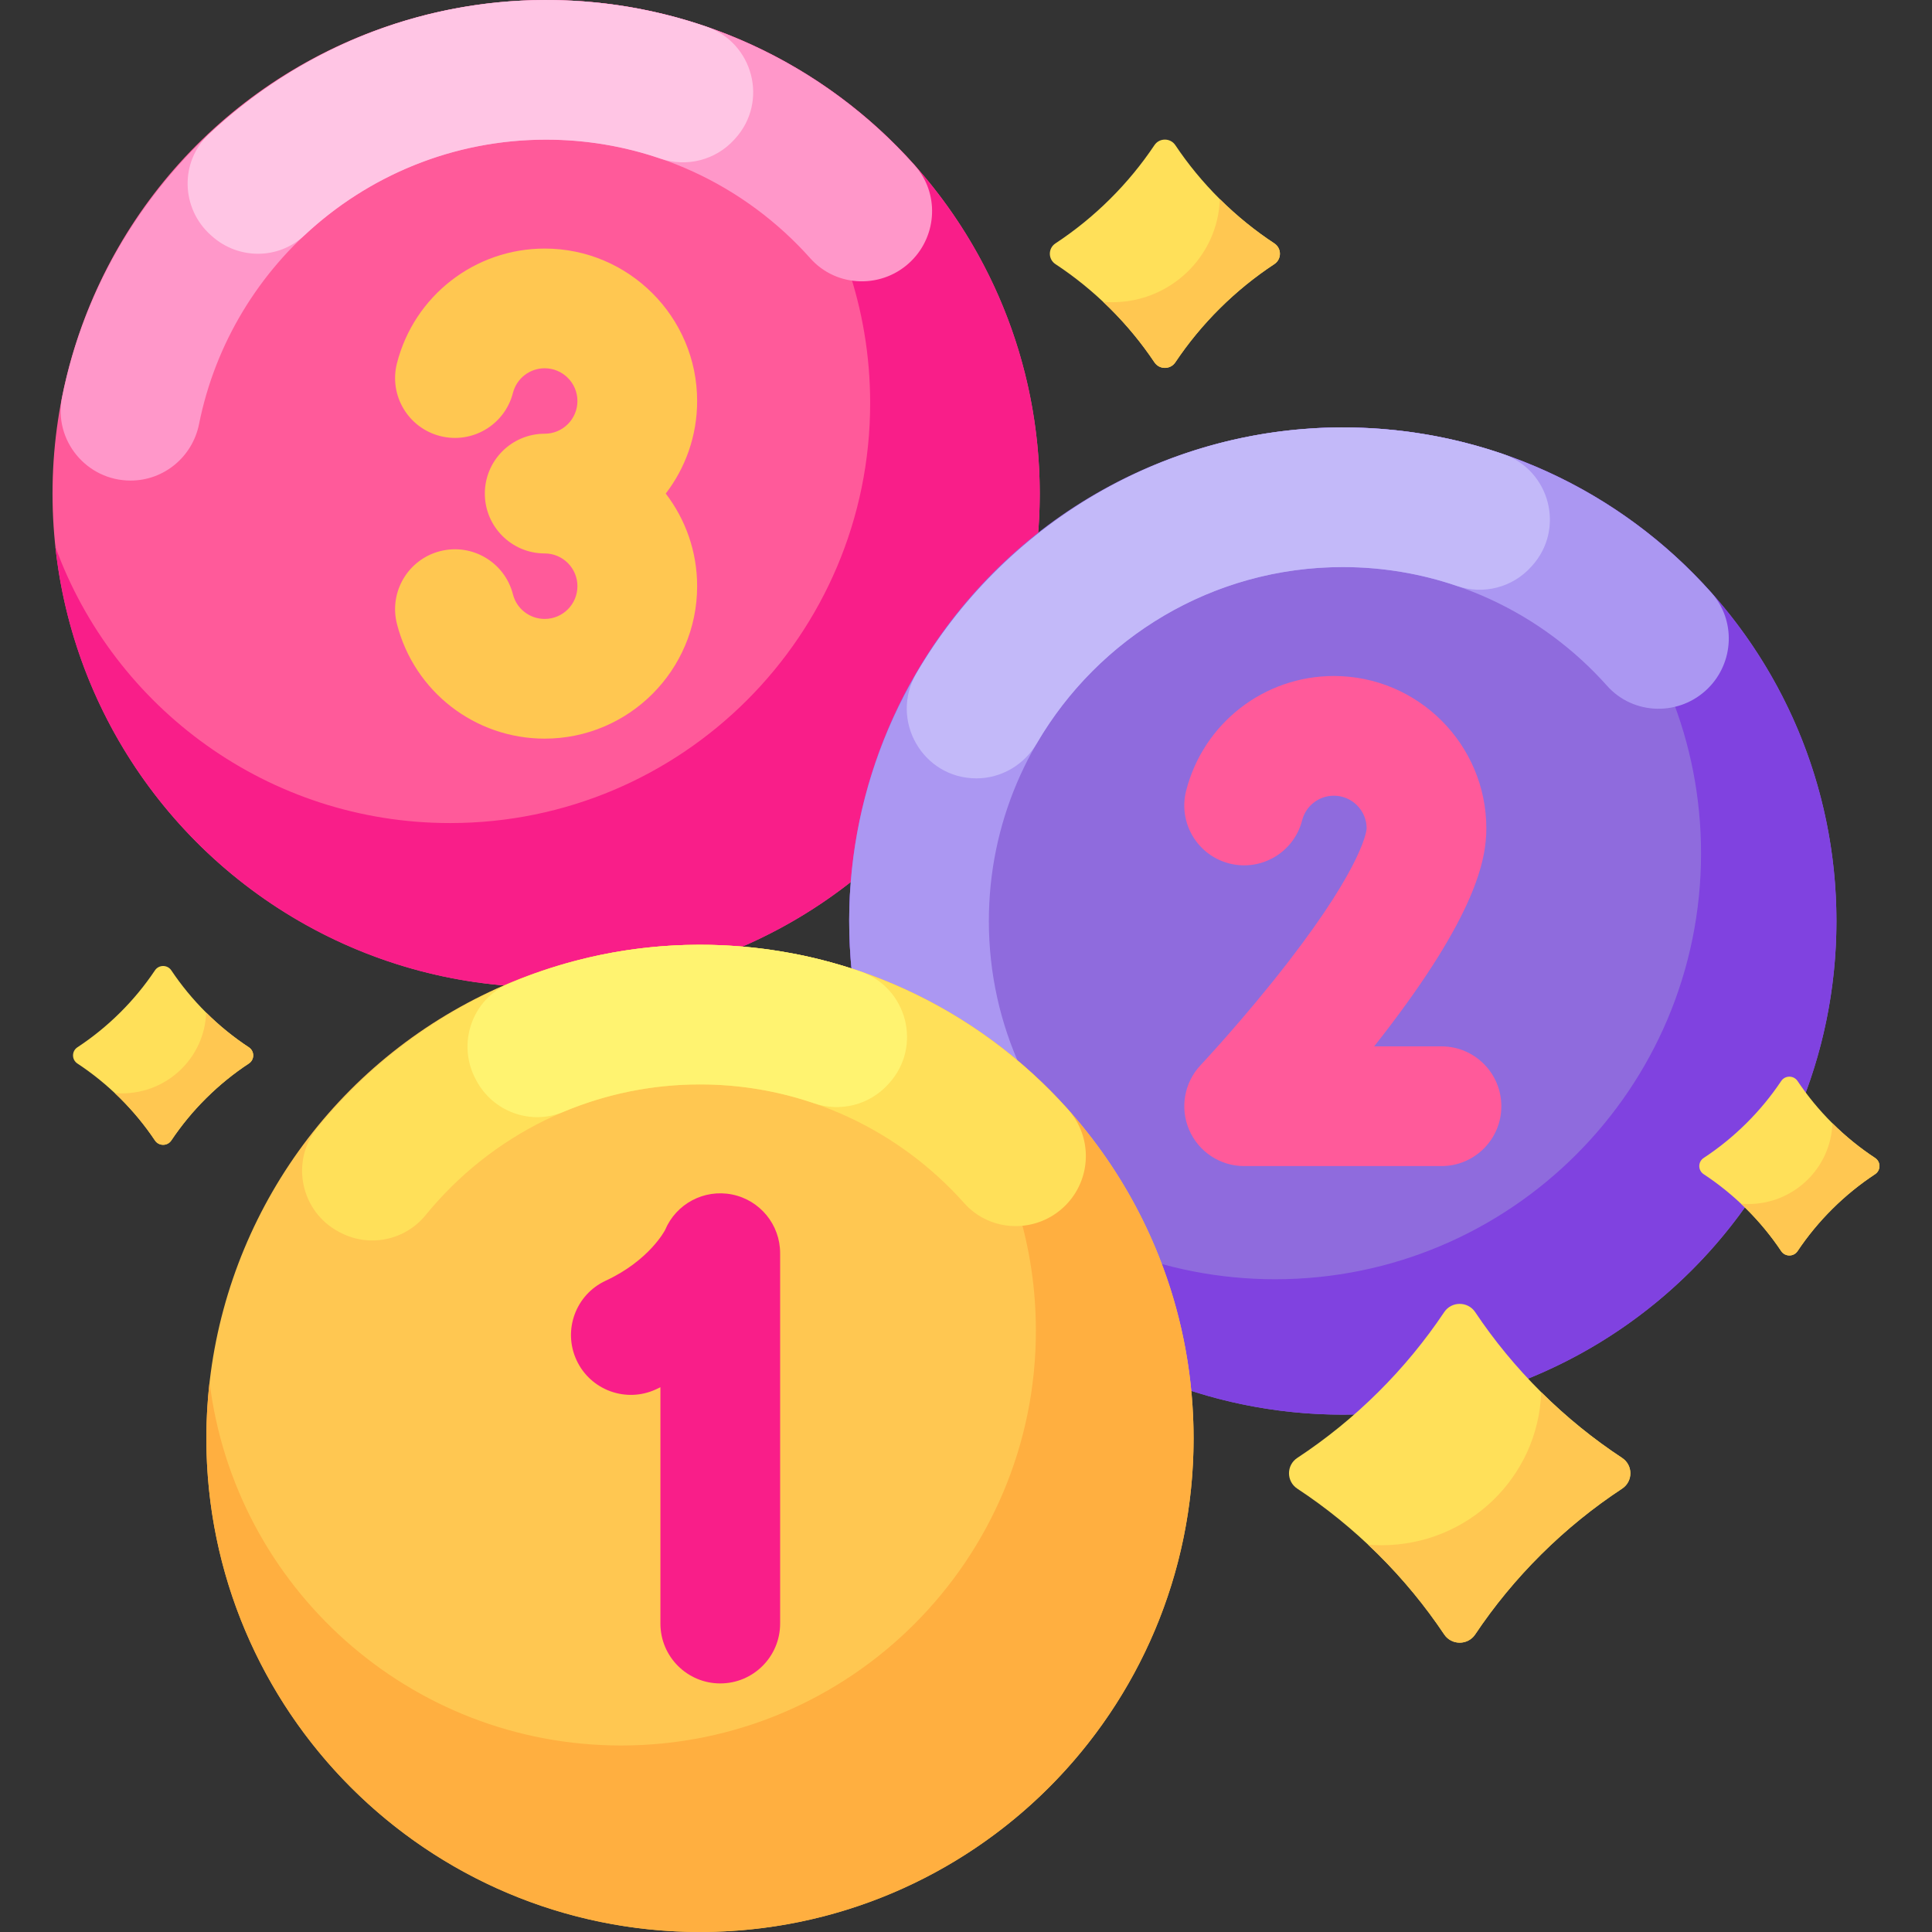 <svg id="Capa_1" enable-background="new 0 0 512 512" height="512" viewBox="0 0 512 512" width="512" xmlns="http://www.w3.org/2000/svg"><rect x="0" y="0" width="512" height="512" fill="#333333" stroke="none"/><g><g><g><g><circle cx="144.73" cy="130.813" fill="#ff5a9a" r="130.811"/><path d="m275.541 130.819c0 72.245-58.562 130.806-130.806 130.806-67.486 0-123.034-51.096-130.056-116.711 15.544 42.71 56.521 73.207 104.603 73.207 61.48 0 111.318-49.837 111.318-111.307 0-50.366-33.447-92.918-79.34-106.654 69.209 3.395 124.281 60.603 124.281 130.659z" fill="#f91e89"/><path d="m242.412 43.812c-24.032-26.967-59.063-43.92-98.052-43.811-63.022.175-115.988 45.605-127.926 105.31-2.282 11.413 6.525 22.045 18.164 22.045 8.858 0 16.416-6.291 18.154-14.977 8.589-42.93 46.568-75.369 91.979-75.369 27.812 0 52.834 12.168 70.025 31.461 7.035 7.895 19.324 8.108 26.801.631 6.893-6.892 7.341-18.012.855-25.29z" fill="#ff97c9"/><path d="m187.158 7.038c-13.415-4.599-27.814-7.079-42.799-7.037-34.318.095-65.644 13.617-88.993 35.552-7.765 7.294-7.444 19.705.521 26.78.103.092.207.184.31.276 6.992 6.213 17.595 6.218 24.415-.183 16.783-15.751 39.341-25.414 64.118-25.414 10.59 0 20.775 1.764 30.277 5.014 6.957 2.379 14.659.407 19.594-5.044l.256-.282c8.852-9.778 4.776-25.385-7.699-29.662z" fill="#ffc5e4"/></g><g><g><path d="m144.35 195.748c-18.495 0-34.596-12.502-39.155-30.403-2.161-8.49 2.968-17.124 11.457-19.286s17.123 2.968 19.285 11.457c.976 3.832 4.435 6.508 8.412 6.508 4.784 0 8.677-3.893 8.677-8.678s-3.893-8.678-8.677-8.678c-8.76 0-15.862-7.102-15.862-15.862s7.102-15.862 15.862-15.862c4.784 0 8.677-3.888 8.677-8.667 0-4.785-3.893-8.678-8.677-8.678-3.973 0-7.434 2.682-8.416 6.523-2.171 8.487-10.816 13.608-19.296 11.437-8.487-2.17-13.608-10.809-11.438-19.297 4.575-17.891 20.674-30.387 39.15-30.387 22.277 0 40.401 18.124 40.401 40.401 0 9.219-3.104 17.726-8.324 24.531 5.22 6.807 8.324 15.316 8.324 24.538.001 22.279-18.123 40.403-40.4 40.403z" fill="#ffc751"/></g></g></g><g><g><circle cx="355.864" cy="244.085" fill="#8f6bdd" r="130.811"/><path d="m486.673 244.088c0 72.245-58.562 130.806-130.806 130.806-72.245 0-130.817-58.561-130.817-130.806 0-3.119.106-6.207.328-9.263 4.431 58.287 53.126 104.19 112.544 104.19 62.337 0 112.872-50.536 112.872-112.872 0-59.418-45.904-108.114-104.19-112.544 3.056-.222 6.144-.328 9.263-.328 72.245 0 130.806 58.573 130.806 130.817z" fill="#8042e0"/><path d="m294.151 340.913c7.478-7.478 7.264-19.768-.631-26.804-19.292-17.191-31.462-42.211-31.462-70.021 0-51.73 42.087-93.806 93.806-93.806 27.812 0 52.834 12.168 70.025 31.461 7.035 7.895 19.324 8.108 26.801.631 6.893-6.893 7.34-18.013.855-25.291-24.033-26.968-59.063-43.92-98.053-43.812-71.613.199-130.246 58.832-130.445 130.445-.108 38.989 16.844 74.019 43.811 98.052 7.279 6.486 18.4 6.039 25.293-.855z" fill="#ab97f2"/><path d="m405.735 150.252.256-.282c8.852-9.776 4.777-25.383-7.698-29.66-13.415-4.6-27.815-7.08-42.8-7.038-47.863.133-89.922 26.371-112.616 65.139-7.223 12.338 1.586 27.861 15.882 27.861 6.636 0 12.692-3.602 16.038-9.333 16.278-27.883 46.522-46.658 81.067-46.658 10.589 0 20.774 1.764 30.276 5.014 6.958 2.38 14.659.408 19.595-5.043z" fill="#c3b9f9"/></g><g><g><path d="m382.01 309.022h-52.299c-6.328 0-12.051-3.762-14.562-9.572-2.509-5.81-1.325-12.556 3.013-17.163.114-.121 11.762-12.535 23.206-27.336 20.46-26.461 20.803-35.32 20.804-35.406 0-4.782-3.893-8.675-8.679-8.675-3.973 0-7.434 2.683-8.416 6.524-2.172 8.486-10.811 13.606-19.298 11.436-8.486-2.171-13.606-10.811-11.436-19.298 4.577-17.89 20.676-30.385 39.15-30.385 22.278 0 40.402 18.124 40.402 40.401 0 8.306-2.848 23.031-27.477 54.869-.753.972-1.504 1.934-2.252 2.882h17.843c8.76 0 15.862 7.102 15.862 15.862s-7.1 15.861-15.861 15.861z" fill="#ff5a9a"/></g></g></g><g><g><circle cx="185.502" cy="381.185" fill="#ffc751" r="130.811"/><path d="m316.31 381.183c0 72.245-58.561 130.817-130.806 130.817s-130.817-58.572-130.817-130.817c0-5.044.286-10.025.846-14.91 6.694 54.279 52.978 96.302 109.076 96.302 60.698 0 109.911-49.214 109.911-109.922 0-44.318-26.235-82.513-64.018-99.897 60.285 11.674 105.808 64.726 105.808 128.427z" fill="#ffaf40"/><path d="m283.077 294.064c-24.03-26.898-59.014-43.8-97.945-43.692-40.61.113-77.03 19.026-100.998 48.436-7.289 8.944-4.465 22.336 5.759 27.683.109.057.218.114.327.171 7.67 4.007 17.11 2.067 22.576-4.642 17.209-21.121 43.403-34.638 72.707-34.638 27.812 0 52.834 12.168 70.025 31.461 7.034 7.895 19.324 8.108 26.801.631 6.936-6.935 7.283-18.095.748-25.41z" fill="#ffe059"/><path d="m227.934 257.411c-13.416-4.6-27.816-7.08-42.802-7.039-17.776.049-34.747 3.707-50.224 10.266-9.837 4.169-13.874 15.949-8.847 25.376.058.109.116.218.174.326 4.424 8.299 14.419 11.951 23.089 8.309 11.138-4.678 23.361-7.267 36.179-7.267 10.588 0 20.772 1.764 30.273 5.013 6.958 2.379 14.66.408 19.597-5.043l.256-.282c8.853-9.774 4.78-25.382-7.695-29.659z" fill="#fff370"/></g><g><path d="m190.879 446.125c-8.76 0-15.862-7.102-15.862-15.862v-62.631c-.38.184-.763.367-1.152.547-7.945 3.692-17.378.242-21.068-7.702-3.691-7.944-.243-17.377 7.702-21.068 11.615-5.397 15.73-13.382 15.762-13.459 2.931-6.958 10.356-10.887 17.759-9.393 7.401 1.494 12.722 7.998 12.722 15.548v98.157c-.002 8.761-7.103 15.863-15.863 15.863z" fill="#f91e89"/></g></g></g><g><g><g><g><g><g><g><g><path d="m429.872 394.508c2.93-1.93 2.93-6.217 0-8.147-7.563-4.982-14.741-10.778-21.407-17.394-6.666-6.615-12.507-13.739-17.527-21.244-1.945-2.908-6.264-2.908-8.209 0-5.02 7.505-10.861 14.629-17.527 21.244s-13.845 12.412-21.407 17.394c-2.93 1.93-2.93 6.217 0 8.147 7.563 4.982 14.741 10.778 21.407 17.394 6.666 6.615 12.507 13.739 17.527 21.244 1.945 2.908 6.264 2.908 8.209 0 5.02-7.505 10.861-14.629 17.527-21.244 6.666-6.616 13.844-12.412 21.407-17.394z" fill="#ffe059"/></g></g><g><g><path d="m429.874 394.505c-7.562 4.982-14.739 10.776-21.408 17.395s-12.508 13.741-17.528 21.245c-1.946 2.903-6.26 2.903-8.206 0-5.02-7.504-10.859-14.627-17.528-21.245-.868-.861-1.748-1.71-2.64-2.546 1.178.098 2.368.147 3.57.147 22.883 0 41.539-18.034 42.307-40.559l.025.025c6.669 6.618 13.846 12.412 21.408 17.395 2.925 1.93 2.925 6.211 0 8.143z" fill="#ffc751"/></g></g></g></g></g></g></g></g><g><g><g><g><g><path d="m65.947 281.844c1.546-1.019 1.546-3.281 0-4.3-3.992-2.629-7.78-5.689-11.299-9.18-3.518-3.492-6.601-7.252-9.251-11.213-1.027-1.535-3.306-1.535-4.333 0-2.65 3.961-5.732 7.721-9.251 11.213s-7.307 6.551-11.299 9.18c-1.546 1.019-1.546 3.281 0 4.3 3.992 2.629 7.78 5.689 11.299 9.18 3.518 3.492 6.601 7.252 9.251 11.213 1.027 1.535 3.306 1.535 4.333 0 2.65-3.961 5.732-7.721 9.251-11.213 3.519-3.491 7.308-6.551 11.299-9.18z" fill="#ffe059"/></g></g><g><g><path d="m65.948 281.842c-3.991 2.63-7.779 5.688-11.299 9.181s-6.602 7.253-9.251 11.213c-1.027 1.532-3.304 1.532-4.331 0-2.65-3.961-5.731-7.72-9.251-11.213-.458-.455-.922-.902-1.394-1.344.622.052 1.25.078 1.884.078 12.078 0 21.924-9.518 22.33-21.407l.013.013c3.52 3.493 7.308 6.551 11.299 9.181 1.544 1.019 1.544 3.279 0 4.298z" fill="#ffc751"/></g></g></g></g></g><g><g><g><g><g><path d="m337.712 69.992c1.975-1.301 1.975-4.19 0-5.49-5.097-3.357-9.934-7.264-14.427-11.722s-8.429-9.259-11.812-14.317c-1.311-1.96-4.222-1.96-5.532 0-3.383 5.058-7.319 9.859-11.812 14.317s-9.33 8.365-14.427 11.722c-1.975 1.301-1.975 4.19 0 5.49 5.097 3.357 9.934 7.264 14.427 11.722 4.492 4.458 8.429 9.259 11.812 14.317 1.311 1.96 4.222 1.96 5.532 0 3.383-5.058 7.319-9.859 11.812-14.317 4.493-4.459 9.33-8.365 14.427-11.722z" fill="#ffe059"/></g></g><g><g><path d="m337.713 69.989c-5.096 3.358-9.933 7.262-14.427 11.723-4.494 4.46-8.429 9.26-11.812 14.317-1.312 1.957-4.219 1.957-5.53 0-3.383-5.057-7.318-9.857-11.812-14.317-.585-.58-1.178-1.152-1.779-1.716.794.066 1.596.099 2.406.099 15.421 0 27.994-12.154 28.512-27.333.008.008.008.008.017.017 4.494 4.46 9.331 8.365 14.427 11.723 1.97 1.301 1.97 4.186-.002 5.487z" fill="#ffc751"/></g></g></g></g></g><g><g><g><g><g><path d="m496.921 311.172c1.546-1.019 1.546-3.281 0-4.3-3.992-2.629-7.78-5.689-11.299-9.18-3.518-3.492-6.601-7.252-9.251-11.213-1.027-1.535-3.306-1.535-4.333 0-2.65 3.961-5.732 7.721-9.251 11.213-3.518 3.492-7.307 6.551-11.299 9.18-1.546 1.019-1.546 3.281 0 4.3 3.992 2.629 7.78 5.689 11.299 9.18 3.518 3.492 6.601 7.252 9.251 11.213 1.027 1.535 3.306 1.535 4.333 0 2.65-3.961 5.732-7.721 9.251-11.213s7.307-6.551 11.299-9.18z" fill="#ffe059"/></g></g><g><g><path d="m496.922 311.17c-3.991 2.63-7.779 5.688-11.299 9.181s-6.602 7.253-9.251 11.213c-1.027 1.532-3.304 1.532-4.331 0-2.65-3.961-5.731-7.72-9.251-11.213-.458-.455-.922-.903-1.394-1.344.622.052 1.25.078 1.884.078 12.078 0 21.924-9.518 22.33-21.407l.013.013c3.52 3.493 7.308 6.551 11.299 9.181 1.544 1.019 1.544 3.278 0 4.298z" fill="#ffc751"/></g></g></g></g></g></g></svg>